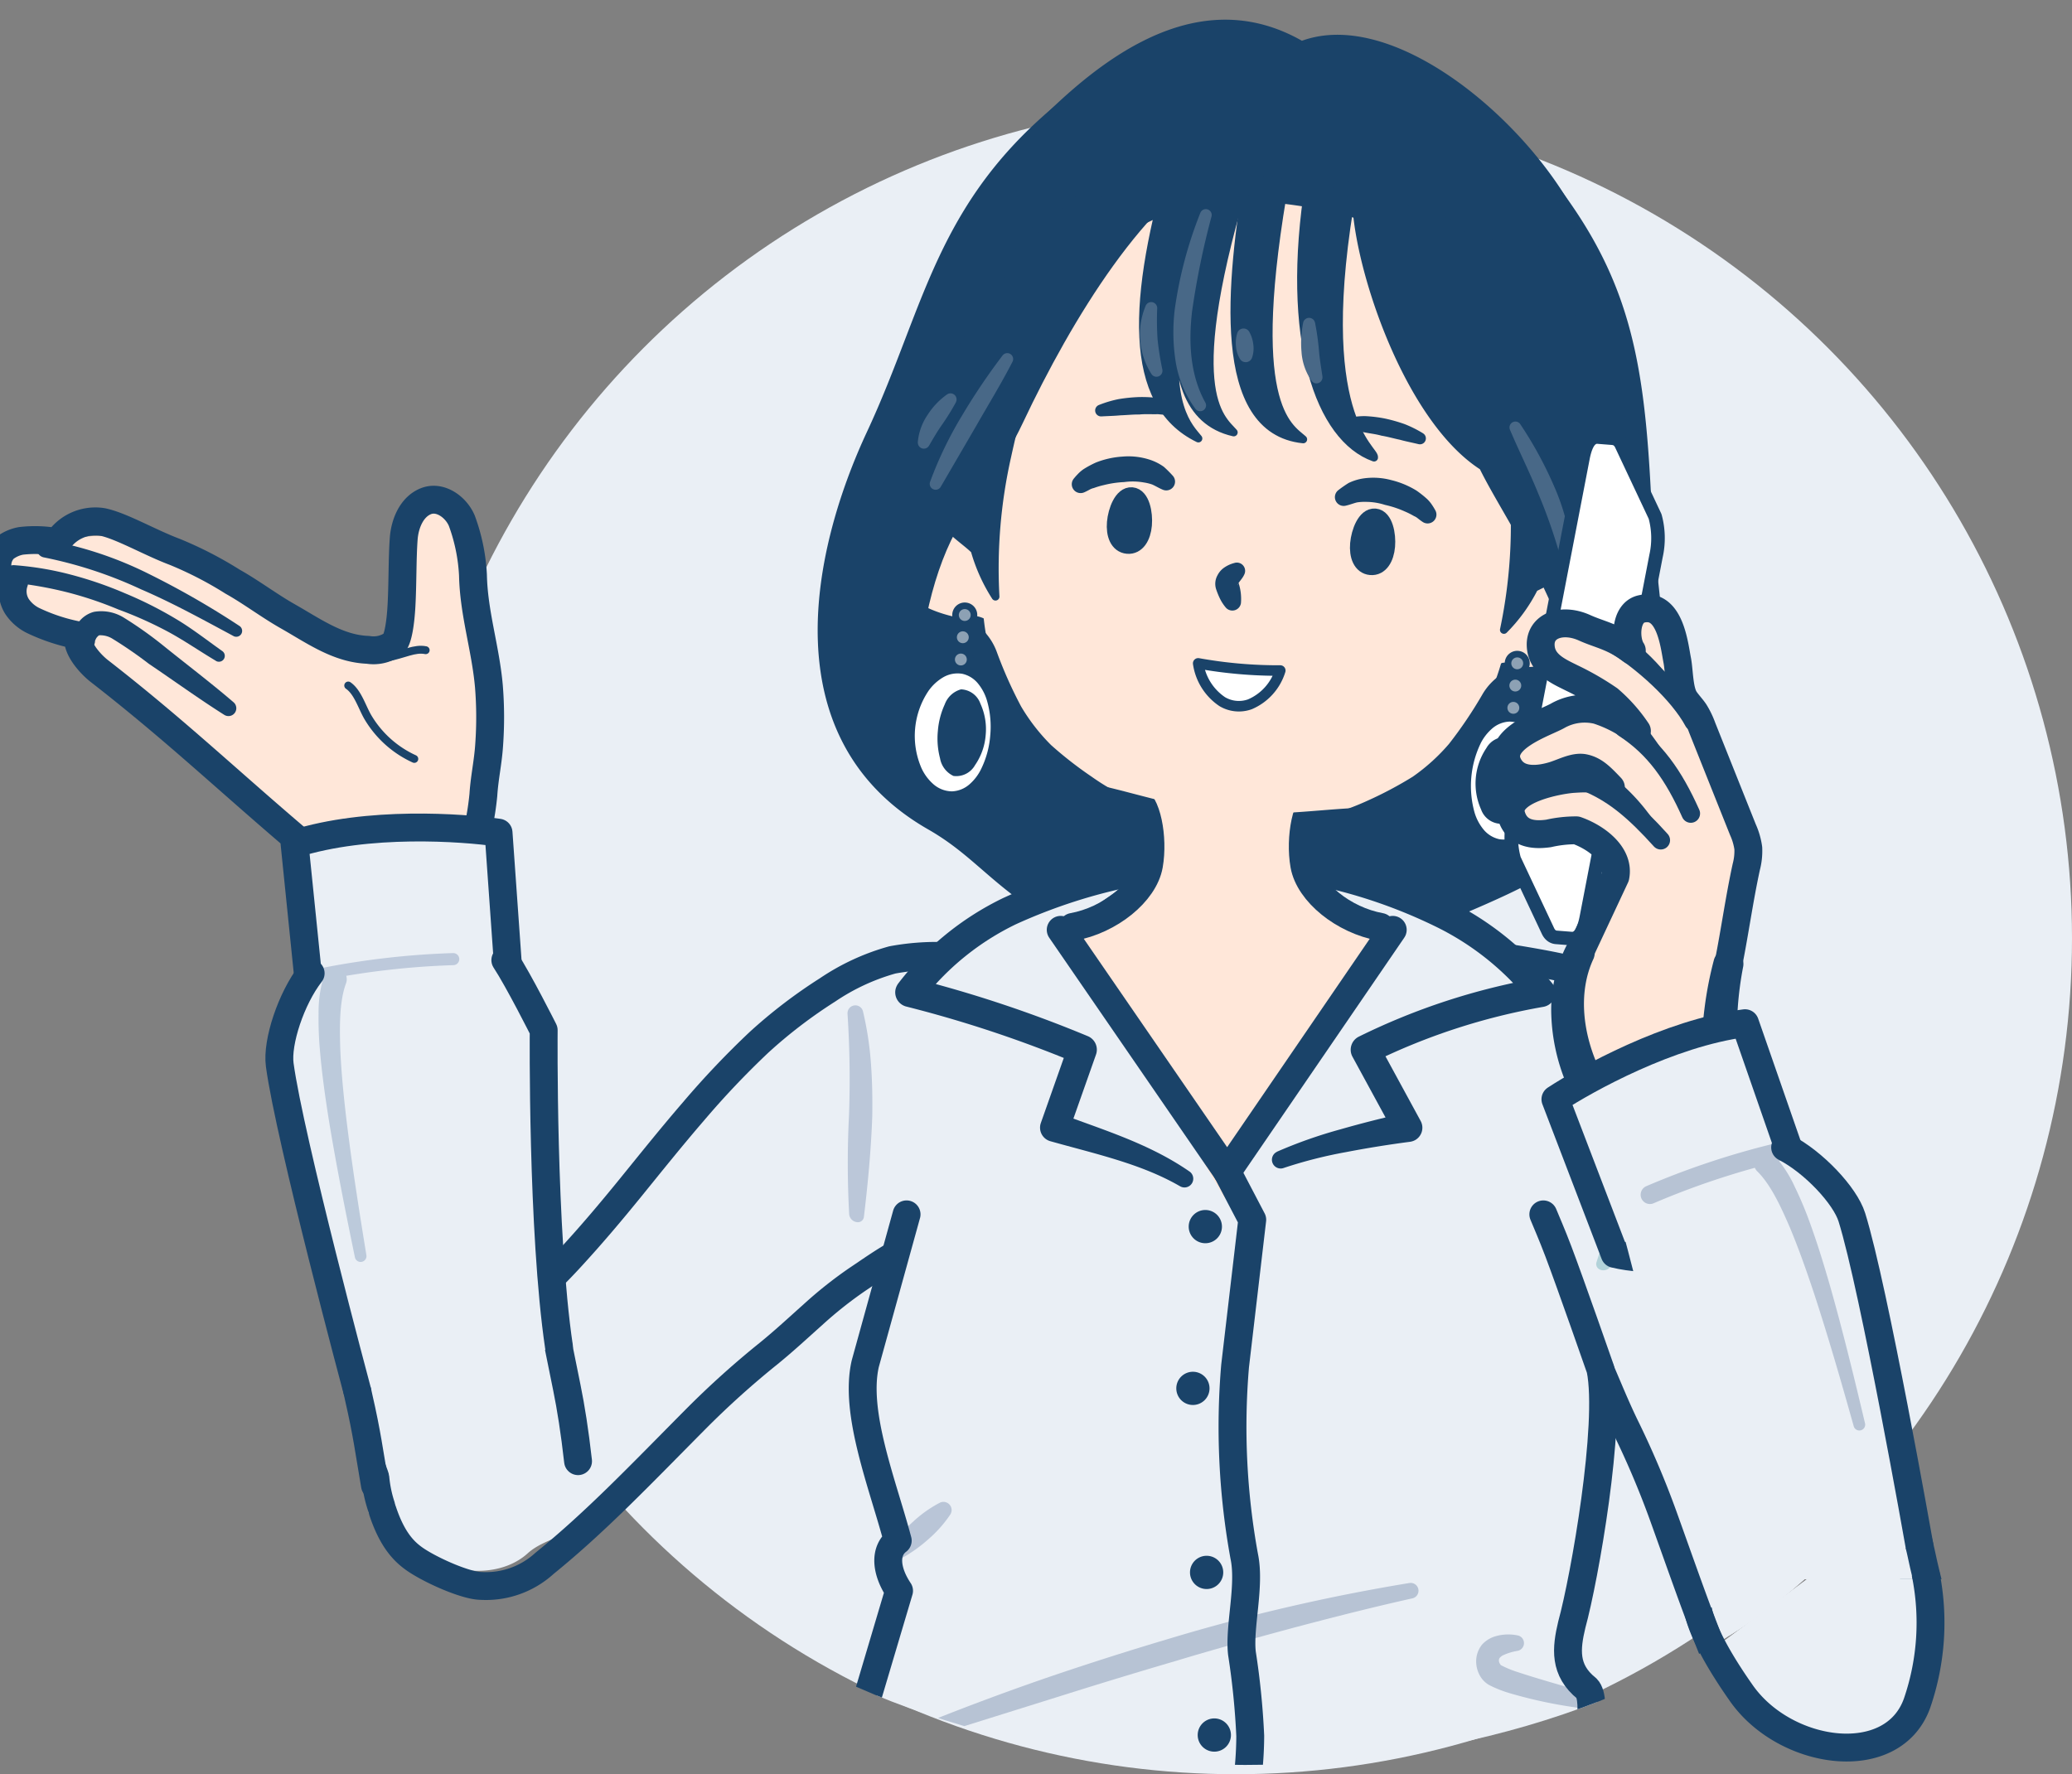 <svg xmlns="http://www.w3.org/2000/svg" xmlns:xlink="http://www.w3.org/1999/xlink" width="223" height="191.001" viewBox="0 0 223 191.001"><rect x="0" y="0" width="223" height="191.001" fill="#808080" stroke="none"/><defs><clipPath id="a"><path d="M-2008.231-4147.512H-2021v9h-21v-9h-40v-170h219v170h-24.769c-13.669,12.136-35.559,20-60.231,20S-1994.562-4135.376-2008.231-4147.512Z" transform="translate(2248 4400)" fill="#fff" stroke="#707070" stroke-width="1"/></clipPath></defs><g transform="translate(-166 -82.487)"><circle cx="90" cy="90" r="90" transform="translate(209 93.488)" fill="#eaeff5"/><g transform="translate(211.342 95.982)"><g transform="translate(1.844 1.886)"><circle cx="84.829" cy="84.829" r="84.829" fill="none"/></g><path d="M258.422,220.306a86.715,86.715,0,1,1,61.317-25.4A86.142,86.142,0,0,1,258.422,220.306Z" transform="translate(-171.748 -46.876)" fill="none"/></g><path d="M350.782,259.692l9.828-7.319h12.329v10.551l-3.92,7.274h-8.41l-6.361-5.022Z" fill="#eaeff5"/><g clip-path="url(#a)"><g transform="translate(139.207 18.517)"><g transform="translate(26.48 66.513)"><g transform="translate(0 0)"><g transform="translate(84.197 230.285)"><g transform="translate(15.825 253.248)"><g transform="translate(0.005)"><path d="M207.251,258.625c-.211,3.188-1.66,5.728-2.308,7.761-2.354,7.4-3.263,13.611-5.963,20.11a42.576,42.576,0,0,0-2.687,12.89c-.239,3.76,1.955,11.006,5.389,11.241,4.6.313,11.159-4.167,14.072-9.375,4.039-7.22,5.795-12.786,7.054-21.693.519-3.662-.816-11.618-.785-15.978a8.137,8.137,0,0,0-2.957-6.468c-2.538-2.241-6.207-3.205-9.069-1.818A4.369,4.369,0,0,0,207.251,258.625Z" transform="translate(-196.276 -254.651)" fill="#ffe7d9"/></g><g transform="translate(0 11.7)"><path d="M205.372,272.928c2.709-.333,6.717.465,10.195,1.784a3.155,3.155,0,0,0,3.988-1.6c1.831-3.862,2.31-8.648,2.691-13.181.632,3.376,1.1,10.4.614,13.327-1.425,8.643-3.015,14.489-7.1,21.6-2.946,5.127-9.468,9.685-14.076,9.363-3.436-.239-5.586-7.513-5.4-11.23a44.167,44.167,0,0,1,2.669-12.868c2.5-6.3,3.19-10.279,4.875-17.115l1.248,1.108a37.006,37.006,0,0,1-1.057,7.322A1.243,1.243,0,0,0,205.372,272.928Z" transform="translate(-196.274 -259.929)" fill="#1a4369"/></g><path d="M205.206,256.33a80.616,80.616,0,0,1-1.049,8.494,105.59,105.59,0,0,1-5.427,19.7,43.056,43.056,0,0,0-2.3,13.473c0,4.5,1.625,10.372,5.059,10.6,4.6.3,11.121-4.223,14.083-9.361,4.105-7.122,5.573-12.9,7.278-21.584.7-3.571.61-11.591.858-15.723" transform="translate(-196.081 -252.608)" fill="none" stroke="#1a4369" stroke-linecap="round" stroke-linejoin="round" stroke-width="1.701"/></g><g transform="translate(52.809 253.248)"><g transform="translate(0.971)"><path d="M229.075,258.625c.208,3.188,1.658,5.728,2.305,7.761,2.354,7.4,3.265,13.611,5.963,20.11a42.509,42.509,0,0,1,2.687,12.89c.239,3.76-1.955,11.006-5.389,11.241-4.6.313-11.157-4.167-14.07-9.375-4.039-7.22-5.8-12.786-7.056-21.693-.519-3.662.816-11.618.787-15.978a8.128,8.128,0,0,1,2.955-6.468c2.538-2.241,6.209-3.205,9.071-1.818A4.369,4.369,0,0,1,229.075,258.625Z" transform="translate(-213.396 -254.651)" fill="#ffe7d9"/></g><g transform="translate(0.844 11.7)"><path d="M231.024,272.928c-2.709-.333-6.717.465-10.195,1.784a3.155,3.155,0,0,1-3.988-1.6c-1.831-3.862-2.31-8.648-2.691-13.181-.632,3.376-1.093,10.4-.612,13.327,1.423,8.643,3.013,14.489,7.1,21.6,2.946,5.127,9.468,9.685,14.074,9.363,3.438-.239,5.588-7.513,5.4-11.23a44.231,44.231,0,0,0-2.667-12.868c-2.5-6.3-3.192-10.279-4.877-17.115l-1.246,1.108a36.841,36.841,0,0,0,1.057,7.322A1.245,1.245,0,0,1,231.024,272.928Z" transform="translate(-213.339 -259.929)" fill="#1a4369"/></g><path d="M231.461,256.33a81.24,81.24,0,0,0,1.049,8.494,105.764,105.764,0,0,0,5.427,19.7,43.057,43.057,0,0,1,2.3,13.473c0,4.5-1.625,10.372-5.056,10.6-4.6.3-11.124-4.223-14.085-9.361-4.1-7.122-5.573-12.9-7.278-21.584-.7-3.571-.61-11.591-.858-15.723" transform="translate(-212.958 -252.608)" fill="none" stroke="#1a4369" stroke-linecap="round" stroke-linejoin="round" stroke-width="1.701"/></g><g transform="translate(48.19 143.071)"><path d="M221.694,244.392a210.4,210.4,0,0,0-.268,23.491s.188,4.343.188,6.1" transform="translate(-198.29 -156.956)" fill="none" stroke="#1a4369" stroke-linecap="round" stroke-linejoin="round" stroke-width="1.701"/><path d="M213.443,244.039c-.024,5.309-.37,29.429-.439,32.588" transform="translate(-208.282 -157.386)" fill="none" stroke="#1a4369" stroke-linecap="round" stroke-linejoin="round" stroke-width="1.701"/><path d="M229.122,244.35a49.185,49.185,0,0,1-15.063-.133c.009,2.973.011,15.413,0,18.246-.024,5.311-.142,10.587-.211,13.746.137,5.6,7.637,6.783,12.416,2.9,2.126-1.727,2.563-4.365,2.379-7.459A203.271,203.271,0,0,1,229.122,244.35Z" transform="translate(-207.257 -157.169)" fill="#ffe7d9"/><path d="M211.517,288.128c6.874,2.195,17.971,1.764,27.02.463l2.208-11.4,2.15-5.775.093-7.648s1.933-11.625,2.58-21.972l1.623-22.912c.856-16.787-31.668-19.966-32.972-.913-1.108,7.348-.738,15.872-.634,20.589.219,9.836-.72,10.459-.647,20.826Z" transform="translate(-210.092 -204.948)" fill="#486887"/><path d="M248.446,210.846a12.783,12.783,0,0,1,.242,4.376l-2.4,28.844-3.715,23.324-2.088,7.741-1.9,6.236-26.525.614c.758-8.8.082-18.57.035-28.5-.042-8.676-.339-8.725-.064-20.139.113-4.717-.618-11.859.029-19.255a16.437,16.437,0,0,1,1.124-5.823" transform="translate(-209.768 -200.918)" fill="none" stroke="#1a4369" stroke-linecap="round" stroke-linejoin="round" stroke-width="1.701"/><path d="M242.673,248.649l1.179-7.359-2.186-.554-14.529.888-14.894-2.6-1.351-.2.423,8.226Z" transform="translate(-210.852 -163.729)" fill="#486887"/><path d="M210.874,241.15l.328,4.759.282,6.083c10.261,2.6,18.226,2.569,30.23.831l.525-5.9.474-3.686C232.146,243.987,219.741,243.185,210.874,241.15Z" transform="translate(-210.874 -160.901)" fill="#a3b4c3"/><path d="M212.244,239.029l-1.352-.2.288,10.405.284,6.08c10.259,2.6,18.224,2.569,30.227.834l.893-6.18.949-8.459-1.866-.769" transform="translate(-210.852 -163.73)" fill="none" stroke="#1a4369" stroke-linecap="round" stroke-linejoin="round" stroke-width="1.701"/><path d="M240.134,241.323l-13.6-.123-15.154-2.027" transform="translate(-210.253 -163.306)" fill="none" stroke="#1a4369" stroke-linecap="round" stroke-linejoin="round" stroke-width="0.85"/><path d="M241.519,242.312l-13.794.043-16.81-1.807" transform="translate(-210.825 -161.634)" fill="none" stroke="#1a4369" stroke-linecap="round" stroke-linejoin="round" stroke-width="0.567" stroke-dasharray="0.567 1.417"/><path d="M229.783,226.381c-1.645,8.424-6.358,21.07-9.029,27.53" transform="translate(-198.853 -178.87)" fill="none" stroke="#1a4369" stroke-linecap="round" stroke-linejoin="round" stroke-width="0.882"/></g><g transform="translate(49.165)"><path d="M251.676,281.16l-4.79,21.868c-.641,5.039-13.249,6.878-18.643,6.79-4.686-.08-13.857-1.911-14.039-7.805-.044-6.923-1.713-19.394-1.838-24.79l.5-60.275c-.237-10.365-.213-24.149.055-30.633s.18-10.115-.763-11.789c-2.066-3.671-1.926-28.2,19.41-33.191,17.341-4.054,26.157,6.491,26.725,14.287.543,7.448-.911,25.138-1.722,35.474l-.211,2.678c-.813,10.337-1.589,27.164-2,37.4Z" transform="translate(-211.314 -140.371)" fill="#486887"/><path d="M248.16,303.2s.565-6.422.84-8.656c0,0,2.5-34.093,3.427-47.731s2.616-42.67,3.429-53.007l.211-2.678c.811-10.337,1.782-28.006,1.722-35.474-.071-8.847-9.383-18.341-26.725-14.287-12,2.806-16.508,10.979-18.437,18.924a36.431,36.431,0,0,0-.346,14.267,52.379,52.379,0,0,1-.12,6.4c-.062,3.01.308,8.149.308,10.137,0,8.723-.346,15.517-.109,25.883l-.5,60.275c.124,5.4-.169,12.465,0,19.385.055,2.17-.058,5.358-.058,5.358" transform="translate(-210.81 -140.407)" fill="none" stroke="#1a4369" stroke-linecap="round" stroke-linejoin="round" stroke-width="1.701"/></g><g transform="translate(9.065 143.071)"><path d="M200.263,244.392a210.407,210.407,0,0,1,.268,23.491s-.186,4.343-.186,6.1" transform="translate(-184.66 -156.956)" fill="none" stroke="#1a4369" stroke-linecap="round" stroke-linejoin="round" stroke-width="1.701"/><path d="M208.493,244.039c.024,5.309.37,29.429.439,32.588" transform="translate(-174.647 -157.386)" fill="none" stroke="#1a4369" stroke-linecap="round" stroke-linejoin="round" stroke-width="1.701"/><path d="M200.957,244.35a49.2,49.2,0,0,0,15.065-.133c-.009,2.973-.011,15.413,0,18.246.024,5.311.144,10.587.213,13.746-.14,5.6-7.637,6.783-12.418,2.9-2.126-1.727-2.563-4.365-2.376-7.459A203.735,203.735,0,0,0,200.957,244.35Z" transform="translate(-183.816 -157.169)" fill="#ffe7d9"/><path d="M229.77,288.128c-6.874,2.195-17.971,1.764-27.02.463l-2.21-11.4-2.15-5.775-.093-7.648s-1.931-11.625-2.58-21.972l-1.623-22.912c-.853-16.787,31.67-19.966,32.972-.913,1.108,7.348.74,15.872.634,20.589-.217,9.836.723,10.459.649,20.826Z" transform="translate(-192.186 -204.948)" fill="#486887"/><path d="M193.554,210.846a12.782,12.782,0,0,0-.242,4.376l2.4,28.844,3.713,23.324,2.088,7.741,1.9,6.236,26.528.614c-.76-8.8-.084-18.57-.038-28.5.042-8.676.339-8.725.067-20.139-.115-4.717.618-11.859-.029-19.255a16.466,16.466,0,0,0-1.126-5.823" transform="translate(-193.224 -200.918)" fill="none" stroke="#1a4369" stroke-linecap="round" stroke-linejoin="round" stroke-width="1.701"/><path d="M197.114,248.649l-1.179-7.359,2.186-.554,14.529.888,14.894-2.6,1.351-.2-.423,8.226Z" transform="translate(-189.927 -163.729)" fill="#486887"/><path d="M228.3,241.15l-.326,4.759-.284,6.083c-10.261,2.6-18.226,2.569-30.23.831l-.525-5.9-.474-3.686C207.025,243.987,219.432,243.185,228.3,241.15Z" transform="translate(-189.29 -160.901)" fill="#a3b4c3"/><path d="M227.367,239.029l1.352-.2-.286,10.405-.284,6.08c-10.261,2.6-18.224,2.569-30.227.834l-.893-6.18-.951-8.459,1.869-.769" transform="translate(-189.752 -163.73)" fill="none" stroke="#1a4369" stroke-linecap="round" stroke-linejoin="round" stroke-width="1.701"/><path d="M197.342,241.323l13.595-.123,15.154-2.027" transform="translate(-188.214 -163.306)" fill="none" stroke="#1a4369" stroke-linecap="round" stroke-linejoin="round" stroke-width="0.85"/><path d="M196.975,242.312l13.794.043,16.81-1.807" transform="translate(-188.661 -161.634)" fill="none" stroke="#1a4369" stroke-linecap="round" stroke-linejoin="round" stroke-width="0.567" stroke-dasharray="0.567 1.417"/><path d="M196.869,226.381c1.645,8.424,6.355,21.07,9.029,27.53" transform="translate(-188.79 -178.87)" fill="none" stroke="#1a4369" stroke-linecap="round" stroke-linejoin="round" stroke-width="0.882"/></g><path d="M195.872,281.16l4.788,21.868c.643,5.039,13.249,6.878,18.645,6.79,4.686-.08,13.855-1.911,14.036-7.805.044-6.923,1.716-19.394,1.84-24.79l-.5-60.275c.237-10.365.215-24.149-.053-30.633s-.18-10.115.76-11.789c2.066-3.671,1.929-28.2-19.407-33.191-17.344-4.054-26.16,6.491-26.727,14.287-.541,7.448.911,25.138,1.725,35.474l.211,2.678c.811,10.337,1.587,27.164,2,37.4Z" transform="translate(-189.135 -140.371)" fill="#486887"/><path d="M198.821,303.2s-.565-6.422-.842-8.656c0,0-2.5-34.093-3.425-47.731s-2.618-42.67-3.429-53.007l-.211-2.678c-.814-10.337-1.782-28.006-1.725-35.474.071-8.847,9.383-18.341,26.727-14.287,12,2.806,16.506,10.979,18.437,18.924a36.463,36.463,0,0,1,.344,14.267,52.391,52.391,0,0,0,.12,6.4c.062,3.01-.306,8.149-.306,10.137,0,8.723.344,15.517.106,25.883l.5,60.275c-.124,5.4.166,12.465-.007,19.385-.053,2.17.058,5.358.058,5.358" transform="translate(-189.072 -140.407)" fill="none" stroke="#1a4369" stroke-linecap="round" stroke-linejoin="round" stroke-width="1.701"/></g><g transform="translate(40.668 99.543)"><path d="M246.527,103.359a52.613,52.613,0,0,1-8.785,4.081c-2.76,1.053-3.148,2.964-5.212,3.671a44.74,44.74,0,0,0-7.184,3.07c-1.716.944-3.013,1.884-4.48,2.862-2.549,1.7-4.795,3.356-7.078,5.214s-4.6,3.915-7.3,6.429c-1.377,1.281-2.926,2.744-4.458,4.3s-2.977,3.024-4.378,4.44c-2.312,2.343-4.274,5.149-7.371,6.646-1.671.809-3.653,1.315-4.945,2.494-2.3,2.093-6.045,2.367-9.179,1.179a9.79,9.79,0,0,1-5.85-7.437c-.707-3.354-.273-6.675,1.578-8.025s3.365-5.008,5.526-6.644c2.563-1.935,5.225-4.057,7.111-5.637a43.58,43.58,0,0,0,5.269-5.384c1.736-2.073,3.467-4.378,5.418-7.063s4.147-5.469,6.488-8.169a94.358,94.358,0,0,1,7.085-7.391,64.172,64.172,0,0,1,8.588-6.358c3.163-1.973,6.258-3.545,8.2-3.968a15.5,15.5,0,0,1,5.974.129c1.964.355,3.822.878,5.342,1.122,3.039.488,10,4.289,10,4.289a12.873,12.873,0,0,1,2.616,1.394,7.123,7.123,0,0,1,3.578,7.373C252.6,98.777,250.431,101.585,246.527,103.359Z" transform="translate(-168.904 -81.427)" fill="#eaeff5"/><g transform="translate(0 0.83)"><path d="M170.163,141a13.739,13.739,0,0,1,.124-8.889,5.824,5.824,0,0,1,1.594-2.463c1.827-1.288,3.964-2.835,6.125-4.471,2.562-1.935,5.225-4.057,7.111-5.637a65.856,65.856,0,0,0,5.861-5.741c2.008-2.2,3.972-4.524,6.012-7.036,2.241-2.762,4.449-5.52,6.781-8.222a92.864,92.864,0,0,1,7.069-7.455,53.363,53.363,0,0,1,7.371-5.635,23.86,23.86,0,0,1,6.965-3.225,26.1,26.1,0,0,1,6.471-.383,53.943,53.943,0,0,1,5.834.616c3.039.488,10.379,2.738,10.379,2.738a24.726,24.726,0,0,1,2.6,1.009" transform="translate(-169.498 -81.802)" fill="none" stroke="#1a4369" stroke-linecap="round" stroke-linejoin="round" stroke-width="3"/></g><path d="M237.9,93.982c-1.933.729-3.742,1.343-5.227,1.853a44.708,44.708,0,0,0-7.189,3.072c-1.718.947-3.015,1.886-4.484,2.866a43.953,43.953,0,0,0-4.841,3.842c-1.512,1.346-3,2.738-4.722,4.141a95.082,95.082,0,0,0-7.863,7.076c-3.008,3.03-5.666,5.761-8.277,8.313s-5.172,4.921-8,7.218a9.332,9.332,0,0,1-6.85,2.432c-1.667-.02-5.531-1.749-7.187-2.93-1.037-.743-2.339-1.973-3.385-5.132" transform="translate(-169.045 -66.152)" fill="none" stroke="#1a4369" stroke-linecap="round" stroke-linejoin="round" stroke-width="3"/><path d="M192.443,85.106a108.3,108.3,0,0,1,.16,10.933,100.553,100.553,0,0,0,.02,10.667.959.959,0,0,0,.86.831.648.648,0,0,0,.723-.572c.4-3.334.771-7.107.9-10.862.027-1.873,0-3.764-.142-5.646a34.942,34.942,0,0,0-.856-5.611.844.844,0,0,0-1.663.259Z" transform="translate(-141.583 -78.051)" fill="#bbc7d9"/></g><g transform="translate(149.342 99.884)"><g transform="translate(0 0)"><path d="M221.613,97.245a52.244,52.244,0,0,0,6.236,7.413c2.055,2.121,1.6,4.017,3.172,5.529a44.66,44.66,0,0,1,5.214,5.821c1.157,1.581,1.933,2.979,2.851,4.487,1.592,2.618,2.926,5.067,4.212,7.716s2.514,5.491,3.9,8.911c.707,1.745,1.492,3.722,2.223,5.777s1.423,4,2.093,5.874c1.1,3.1,1.7,6.473,3.87,9.137,1.175,1.441,2.755,2.735,3.429,4.351,1.2,2.866,4.478,4.7,7.823,4.948a9.79,9.79,0,0,0,8.443-4.267c2.057-2.742,3.066-5.934,1.962-7.94s-.933-5.961-2.2-8.355c-1.5-2.837-3.021-5.885-4.061-8.115a43.513,43.513,0,0,1-2.5-7.107c-.7-2.611-1.292-5.433-1.926-8.69s-1.448-6.71-2.427-10.148a94.381,94.381,0,0,0-3.3-9.692,64.2,64.2,0,0,0-5.1-9.39c-2.033-3.126-4.174-5.859-5.757-7.063a15.522,15.522,0,0,0-5.469-2.41c-1.931-.505-3.835-.818-5.316-1.239-2.959-.842-10.878-.339-10.878-.339a12.751,12.751,0,0,0-2.959.155,7.128,7.128,0,0,0-6.36,5.172C218.042,90.526,218.825,93.991,221.613,97.245Z" transform="translate(-218.523 -80.7)" fill="#eaeff5"/><g transform="translate(7.118)"><path d="M271.353,165.182A13.769,13.769,0,0,0,275,157.073a5.826,5.826,0,0,0-.406-2.906c-1.111-1.94-2.392-4.245-3.662-6.639-1.5-2.837-3.021-5.885-4.061-8.115a65.883,65.883,0,0,1-2.886-7.681c-.891-2.84-1.689-5.779-2.474-8.918-.864-3.451-1.7-6.883-2.671-10.317a92.509,92.509,0,0,0-3.259-9.743,53.1,53.1,0,0,0-4.3-8.222,23.906,23.906,0,0,0-4.948-5.87,26.228,26.228,0,0,0-5.7-3.079,53.9,53.9,0,0,0-5.551-1.909c-2.959-.842-10.561-1.906-10.561-1.906a24.755,24.755,0,0,0-2.786-.184" transform="translate(-221.734 -81.581)" fill="none" stroke="#1a4369" stroke-linecap="round" stroke-linejoin="round" stroke-width="3"/></g><path d="M222.377,93.13c1.445,1.476,2.824,2.8,3.955,3.886a44.683,44.683,0,0,1,5.216,5.823c1.157,1.585,1.935,2.984,2.853,4.493a43.6,43.6,0,0,1,2.764,5.529c.8,1.858,1.565,3.748,2.532,5.748a95.166,95.166,0,0,1,4.134,9.736c1.445,4.017,2.7,7.617,3.988,11.033s2.609,6.646,4.2,9.922a9.339,9.339,0,0,0,5.181,5.1c1.521.685,5.752.749,7.754.379,1.252-.233,2.953-.8,5.236-3.219" transform="translate(-213.834 -67.53)" fill="none" stroke="#1a4369" stroke-linecap="round" stroke-linejoin="round" stroke-width="3"/><path d="M239.66,88.754A108.8,108.8,0,0,0,234.9,98.6a100.863,100.863,0,0,1-4.527,9.658.957.957,0,0,1-1.131.388.649.649,0,0,1-.415-.822c1.046-3.192,2.308-6.768,3.777-10.224.769-1.709,1.589-3.412,2.516-5.059a35.1,35.1,0,0,1,3.146-4.722.844.844,0,0,1,1.4.938Z" transform="translate(-206.03 -74.379)" fill="#b2d2d9"/></g></g><g transform="translate(88.742 2.087)"><path d="M249.8,134.987c5.11-2.019,15.428-6.049,18.727-8.226,17.8-11.762,12.216-25.107,11.567-39.194-.827-18.018-2.591-27.159-15.539-40.947C253.422,36.682,231.822,34.053,219,42.634c-15.145,11.33-16.031,22.881-22.557,36.875-5.961,12.779-10.155,32.766,6.417,42.246,6.107,3.494,7.55,7.55,18.618,12.728A35.211,35.211,0,0,0,249.8,134.987Z" transform="translate(-191.185 -37.464)" fill="#1a4369" stroke="#1a4369" stroke-linecap="round" stroke-linejoin="round" stroke-width="0.844"/></g><g transform="translate(84.516 78.488)"><path d="M265.317,114.218c-1.044-4.806,1.751-17.333-1.392-23.2l2.188-1.075-9.2-8.783-14.987-2.888,8.975,5.462-18.007,27.1c-1.6-6.054-10.565-16.395-17.729-27.1l8.455-5.83-12.777,2.886-11.673,8.847,2.589,1.381c-3.143,5.87-.348,18.4-1.392,23.2l-7.739,18.111L198,156.593l-2.161,8.559-2.815,6.214,3.808,5.868,29.241,1.993,7.373,4.617,5.528-4.03,30.775-1.844,3.748-13.329c-4.006-1.119-4.666-4.509-3.93-8.845l4.174-23.774Z" transform="translate(-185.207 -64.663)" fill="#eaeff5"/><path d="M235.972,93.152c.027-.891.029-1.787,0-2.678-4.343-1.663-7.069-3.5-7.934-6.442-.011-.062-.013-.12-.022-.18a9.943,9.943,0,0,1-.066-2.8c.2-1.6.834-2.793,1.749-3.03l-.392-1.8c.96-.242.694-1.973-.836-2.822-1.966-1.091-5.223-1.472-8.577-1.472a25.064,25.064,0,0,0-8.419,1.233c-1.773.672-2.452,2.543-1.6,2.993,0,0-.2,1.864-.215,1.864.893.233,1.521,1.377,1.74,2.919,0,.035,0,.075.009.111.033.277.062.561.071.858a10.8,10.8,0,0,1-.137,1.946c-.009.06-.011.117-.022.18-.3,1.687-3.733,4.473-7.734,6.539q.14,1.855.177,3.717c4.671,6.666,15.7,25.586,15.7,25.586Z" transform="translate(-171.869 -71.929)" fill="#ffe7d9"/><path d="M224.789,84.032c-.011-.062-.013-.12-.022-.182a9.911,9.911,0,0,1-.066-2.8c.2-1.6.834-2.8,1.749-3.033l-.39-1.8c.958-.242.692-1.973-.838-2.822-1.966-1.093-5.223-1.472-8.577-1.472a25.018,25.018,0,0,0-8.419,1.233c-1.771.672-2.454,2.543-1.6,2.993l-.2,1.864h-.02c.9.233,1.521,1.377,1.74,2.919,0,.035,0,.075.009.113.035.275.062.559.071.856a10.568,10.568,0,0,1-.137,1.944c-.009.051-.011.1-.018.146A30.389,30.389,0,0,0,224.789,84.032Z" transform="translate(-168.617 -71.929)" fill="#ffe7d9" style="mix-blend-mode:multiply;isolation:isolate"/><path d="M238.529,80.531l-17.821,26.051L202.793,80.531" transform="translate(-172.837 -61.463)" fill="none" stroke="#1a4369" stroke-linecap="round" stroke-linejoin="round" stroke-width="3"/><path d="M216.37,74.109c-1.432.372-2.179,4.334-1.66,7.271s4.21,5.93,8.2,6.65" transform="translate(-158.537 -69.277)" fill="none" stroke="#1a4369" stroke-linecap="round" stroke-linejoin="round" stroke-width="3"/><path d="M209.916,74.109c1.432.372,2.179,4.334,1.663,7.271s-4.21,5.93-8.2,6.65" transform="translate(-172.125 -69.277)" fill="none" stroke="#1a4369" stroke-linecap="round" stroke-linejoin="round" stroke-width="3"/><g transform="translate(33.651 23.866)" opacity="0"><path d="M205.272,82.721a48.562,48.562,0,0,0,13.369,1.935,45.342,45.342,0,0,0,6.741-.421,35.066,35.066,0,0,0,6.557-1.5.631.631,0,0,1,.807.381.645.645,0,0,1-.328.787,32.55,32.55,0,0,1-13.792,2.631,38.134,38.134,0,0,1-13.773-2.62.632.632,0,0,1-.346-.825A.64.64,0,0,1,205.272,82.721Z" transform="translate(-204.459 -82.695)" fill="#c9e0e4"/></g><path d="M234.762,122.745a49.823,49.823,0,0,1-8.12-1.654,12.98,12.98,0,0,1-2.113-.814c-.1-.06-.177-.086-.3-.168a2.613,2.613,0,0,1-.408-.33,2.585,2.585,0,0,1-.514-.712,3.119,3.119,0,0,1-.335-1.616,2.872,2.872,0,0,1,.652-1.64,3.2,3.2,0,0,1,1.323-.838,4.946,4.946,0,0,1,2.443-.129.847.847,0,0,1,.049,1.667l-.075.013a5.973,5.973,0,0,0-1.561.492c-.386.255-.381.377-.39.545a.678.678,0,0,0,.113.348l.075.115c.009.024-.007-.011-.018,0a1.287,1.287,0,0,0,.14.078,11.163,11.163,0,0,0,1.674.685c2.485.825,5.121,1.538,7.7,2.308l.016,0a.843.843,0,0,1-.35,1.645Z" transform="translate(-148.296 -19.825)" fill="#b7c3d4"/><path d="M226.224,94.349c.386.951.887,2.053,1.623,3.995,1.29,3.4,4.527,12.682,4.527,12.682,1.2,5.928-1.7,22.471-3.081,27.479-.616,2.58-.86,4.914,1.6,6.879,1.228,1.23-.02,7.26-1.033,11.407" transform="translate(-144.327 -44.65)" fill="none" stroke="#1a4369" stroke-linecap="round" stroke-linejoin="round" stroke-width="3"/><path d="M194.619,113.148a15.274,15.274,0,0,1,2.374-2.68,13.12,13.12,0,0,1,2.919-2.073.88.88,0,0,1,1.124,1.255,13.22,13.22,0,0,1-2.372,2.68,15.433,15.433,0,0,1-2.922,2.068.872.872,0,0,1-1.124-1.25Z" transform="translate(-182.95 -27.66)" fill="#b9c5d7"/><path d="M197.99,94.349l-4.442,16.062c-1.228,5.311,1.869,12.966,3.491,19.062-1.474,1.106-1.29,3.256.142,5.4l-3.755,12.642a9.734,9.734,0,0,0,4.145,10.629" transform="translate(-184.623 -44.65)" fill="none" stroke="#1a4369" stroke-linecap="round" stroke-linejoin="round" stroke-width="3"/><path d="M281.816,154.835c-1.04-5.843-3.9-14.641-6.289-23.127l2.9-7.927c-12.5-.5-21.485-1.073-33.357.184l-7.555,4.952-5.715-5.874-36.487.337,2.512,8.659c-2.394,8.49-4.433,18.3-5.46,22.8a152.183,152.183,0,0,0-3.09,23.4,181.362,181.362,0,0,0,95.825,0C285.006,170.9,283.315,163.261,281.816,154.835Z" transform="translate(-189.279 -9.737)" fill="#486887"/><path d="M196.135,123.205l1.694,8.636c-2.394,8.49-4.433,18.3-5.46,22.8a152.182,152.182,0,0,0-3.09,23.4,181.362,181.362,0,0,0,95.825,0c-.1-7.328-1.789-14.97-3.287-23.4-1.04-5.843-3.9-14.641-6.289-23.127l2.9-7.927" transform="translate(-189.279 -9.54)" fill="none" stroke="#1a4369" stroke-linecap="round" stroke-linejoin="round" stroke-width="1.701"/><path d="M195.934,155.819c2.68,1.538,6.553,1.725,10.363,2.806,8.962,3.281,13.241,8.175,28.58,8.175h1.277c15.34,0,20.875-4.895,29.837-8.175l16.173-4.083a55.125,55.125,0,0,0-.122-7.861,843.026,843.026,0,0,0-91.56-.053,63.071,63.071,0,0,0-.4,7.577Z" transform="translate(-188.322 17.479)" fill="#486887"/><path d="M207.2,155.622c2.257.118,4.535.428,6.834.428h2.514c2.3,0,4.578-.31,6.834-.428" transform="translate(-167.476 29.903)" fill="none" stroke="#1a4369" stroke-linecap="round" stroke-linejoin="round" stroke-width="1.701"/><path d="M274.8,123.182c-13.4.2-23.93-.117-35.516,1.862l-6.142,4.914-5.1-6.759c-7.923-.368-18.6.933-35.669-.286" transform="translate(-185.516 -9.894)" fill="none" stroke="#1a4369" stroke-linecap="round" stroke-linejoin="round" stroke-width="1.134"/><g transform="translate(49.471 132.228)"><path d="M211.6,154.75a2.191,2.191,0,0,0,.6-.155" transform="translate(-211.596 -103.575)" fill="none" stroke="#1a4369" stroke-linecap="round" stroke-linejoin="round" stroke-width="0.85"/><path d="M213.017,178.806c.867-1.556,1.6-4.041,1.683-8,.173-7.976-.184-30.624-.481-38.13" transform="translate(-209.867 -130.244)" fill="none" stroke="#1a4369" stroke-linecap="round" stroke-linejoin="round" stroke-width="0.85" stroke-dasharray="0.543 1.63"/><path d="M213.556,132.193a3.79,3.79,0,0,0-.069-.614" transform="translate(-209.295 -131.579)" fill="none" stroke="#1a4369" stroke-linecap="round" stroke-linejoin="round" stroke-width="0.85"/></g><path d="M194.273,128.411c25.428-1.195,54-.816,78.878.49l1.884,5.407c-24.878-1.306-57.5-1.685-82.93-.492Z" transform="translate(-185.841 -4.083)" fill="#1a4369" stroke="#1a4369" stroke-linecap="round" stroke-linejoin="round" stroke-width="0.85"/><path d="M210.5,130.991c-1.332,21.937-.492,36.213.361,53.144" transform="translate(-164.306 -0.066)" fill="none" stroke="#1a4369" stroke-linecap="round" stroke-linejoin="round" stroke-width="0.85"/><path d="M222.378,136.058l-.9-8.879h-3.52l.9,8.879Z" transform="translate(-154.388 -4.705)" fill="#486887"/><line x2="0.903" y2="7.795" transform="translate(63.229 122.37)" fill="none" stroke="#1a4369" stroke-linecap="round" stroke-linejoin="round" stroke-width="0.85"/><path d="M219.612,127.132a81.814,81.814,0,0,1,1,8.122" transform="translate(-152.372 -4.762)" fill="none" stroke="#1a4369" stroke-linecap="round" stroke-linejoin="round" stroke-width="0.85"/><path d="M228.821,136.058l-.9-8.879H224.4l.9,8.879Z" transform="translate(-146.549 -4.705)" fill="#486887"/><line x2="0.845" y2="7.896" transform="translate(77.618 123.102)" fill="none" stroke="#1a4369" stroke-linecap="round" stroke-linejoin="round" stroke-width="0.85"/><path d="M225.985,127.462a31.5,31.5,0,0,1,.967,7.9" transform="translate(-144.618 -4.36)" fill="none" stroke="#1a4369" stroke-linecap="round" stroke-linejoin="round" stroke-width="0.85"/><path d="M201.487,136.058l.9-8.879h3.52l-.9,8.879Z" transform="translate(-174.425 -4.705)" fill="#486887"/><line x1="0.904" y2="7.795" transform="translate(30.919 122.37)" fill="none" stroke="#1a4369" stroke-linecap="round" stroke-linejoin="round" stroke-width="0.85"/><path d="M202.4,127.132a15.638,15.638,0,0,0-.9,7.794" transform="translate(-174.592 -4.762)" fill="none" stroke="#1a4369" stroke-linecap="round" stroke-linejoin="round" stroke-width="0.85"/><path d="M195.044,136.058l.9-8.879h3.52l-.9,8.879Z" transform="translate(-182.265 -4.705)" fill="#486887"/><line x1="0.903" y2="7.622" transform="translate(16.529 123.102)" fill="none" stroke="#1a4369" stroke-linecap="round" stroke-linejoin="round" stroke-width="0.85"/><path d="M195.953,127.462a24.568,24.568,0,0,0-.9,7.623" transform="translate(-182.269 -4.36)" fill="none" stroke="#1a4369" stroke-linecap="round" stroke-linejoin="round" stroke-width="0.85"/><path d="M248.183,113.91c-4.269.949-8.506,2.031-12.735,3.148-4.221,1.142-8.444,2.294-12.633,3.562q-6.3,1.845-12.571,3.826l-12.553,3.928a.843.843,0,0,1-.563-1.587q6.142-2.431,12.389-4.566,6.255-2.118,12.591-4a204.016,204.016,0,0,1,25.765-5.965.842.842,0,0,1,.31,1.654Z" transform="translate(-180.375 -22.873)" fill="#b7c3d4"/><path d="M210.874,92.283l2.7,5.161-1.844,15.726a77.594,77.594,0,0,0,.984,20.518c.669,3.183-.581,7.595-.246,10.443a81.623,81.623,0,0,1,.891,8.876,38.17,38.17,0,0,1-1.751,11.274" transform="translate(-163.004 -47.164)" fill="none" stroke="#1a4369" stroke-linecap="round" stroke-linejoin="round" stroke-width="3"/><path d="M225.362,112.418c-4.174-2.405-9.055-3.454-13.917-4.824h0a1.518,1.518,0,0,1-1.042-1.875l.027-.084.02-.058,2.948-8.355.847,1.962a130.965,130.965,0,0,0-18.326-6.092,1.576,1.576,0,0,1-1.106-1.931,1.73,1.73,0,0,1,.275-.554,31.494,31.494,0,0,1,11.281-9.188A60.777,60.777,0,0,1,220,77.028a1.569,1.569,0,0,1,.683,3.064h0l-.011,0a58.124,58.124,0,0,0-12.913,4.143,28.266,28.266,0,0,0-10.184,8.3l-.831-2.483a134.653,134.653,0,0,1,18.778,6.251,1.575,1.575,0,0,1,.847,1.96l-2.948,8.355-1-2.017h0c4.629,1.749,9.623,3.228,13.97,6.231a.943.943,0,0,1-1,1.6Z" transform="translate(-182.612 -65.772)" fill="#1a4369"/><path d="M213.59,108.732a50.213,50.213,0,0,1,6.836-2.412c2.308-.661,4.606-1.241,6.963-1.767h0l-1.115,2.3L221.728,98.5a1.573,1.573,0,0,1,.63-2.132l.051-.027a71.274,71.274,0,0,1,19.3-6.307l-.96,2.5a29.457,29.457,0,0,0-10.162-8.091,54.948,54.948,0,0,0-12.651-4.345l-.015,0a1.57,1.57,0,1,1,.7-3.061h0a57.862,57.862,0,0,1,13.389,4.611,32.465,32.465,0,0,1,11.237,8.98,1.567,1.567,0,0,1-.96,2.5,68.108,68.108,0,0,0-18.479,6.032l.681-2.157,4.546,8.355.031.058a1.528,1.528,0,0,1-.61,2.07,1.6,1.6,0,0,1-.536.173h0c-2.292.3-4.62.672-6.9,1.113a48.625,48.625,0,0,0-6.7,1.707l-.024.009a.943.943,0,0,1-.7-1.747Z" transform="translate(-160.371 -65.772)" fill="#1a4369"/><path d="M212.585,95.926a1.789,1.789,0,1,1-1.789-1.789A1.789,1.789,0,0,1,212.585,95.926Z" transform="translate(-165.275 -44.908)" fill="#1a4369"/><path d="M211.981,103.782a1.788,1.788,0,1,1-1.787-1.789A1.788,1.788,0,0,1,211.981,103.782Z" transform="translate(-166.008 -35.349)" fill="#1a4369"/><path d="M212.648,112.719a1.789,1.789,0,1,1-1.789-1.789A1.789,1.789,0,0,1,212.648,112.719Z" transform="translate(-165.199 -24.475)" fill="#1a4369"/><path d="M213.022,120.617a1.789,1.789,0,1,1-1.789-1.789A1.789,1.789,0,0,1,213.022,120.617Z" transform="translate(-164.744 -14.865)" fill="#1a4369"/><path d="M215.487,132.8a14.249,14.249,0,0,1-5.952,0,6.106,6.106,0,0,1,0-4.888,16.872,16.872,0,0,1,5.952,0A6.115,6.115,0,0,1,215.487,132.8Z" transform="translate(-165.254 -4.139)" fill="#a3b4c3"/><path d="M210.171,132.022c-1.106,6.267-4.054,13.52-19.166,15.546" transform="translate(-187.179 1.188)" fill="none" stroke="#1a4369" stroke-linecap="round" stroke-linejoin="round" stroke-width="0.85"/><path d="M221.848,132.022c1.106,6.267,4.054,13.52,19.166,15.546" transform="translate(-149.651 1.188)" fill="none" stroke="#1a4369" stroke-linecap="round" stroke-linejoin="round" stroke-width="0.85"/></g><g transform="translate(0 51.258)"><path d="M200.279,97.538c3.842-4.726,4.065-11.731,3.766-17.907-2.206-4.985.4-20.19-6.757-19.917-4.637,3.075.1,11.742-2.877,15.639-12.709,4.7-24.739-16.739-36.946-10.869-3.334-1.64-9.8,1.587-3.868,3.7-2.188,3.6,4.278,5.26,6.785,6.116-.042,1.417,1.2,2.5,2.317,3.365,9.627,6.923,19.075,17.337,26.907,22.247.889,2.039,3.387,2.762,5.684,2.381C197.892,101.856,199.479,100.491,200.279,97.538Z" transform="translate(-151.115 -59.566)" fill="#ffe7d9"/><path d="M202.156,97.814a29.974,29.974,0,0,0,1.332-6.4c.122-1.9.5-3.485.623-5.391a41.424,41.424,0,0,0-.029-6.315c-.364-4.1-1.627-7.827-1.713-11.942a19.764,19.764,0,0,0-1.2-5.861c-.627-1.492-2.332-2.7-3.842-2.115-1.534.592-2.283,2.379-2.41,4.019-.16,2.1-.109,4.91-.246,7.315-.084,1.481-.326,3.622-.88,4.046a3.634,3.634,0,0,1-2.722.632c-3.223-.117-5.839-2.028-8.645-3.62-1.977-1.119-3.95-2.616-5.932-3.724a40.363,40.363,0,0,0-6.207-3.2c-2.687-1.006-5.752-2.806-7.805-3.228a4.819,4.819,0,0,0-4.826,2.181,13.091,13.091,0,0,0-3.924-.14,4.028,4.028,0,0,0-1.835.838,2.574,2.574,0,0,0-.576,2.609,3.2,3.2,0,0,0,1.671.989,3.074,3.074,0,0,0,.315,2.64,4.46,4.46,0,0,0,1.729,1.5,20.113,20.113,0,0,0,4.919,1.607c-.437,1.139,1.093,2.966,2.212,3.837,8.3,6.455,13.91,11.862,21.932,18.654,1.08.913,3.172,2.237,3.842,3.822" transform="translate(-151.152 -59.645)" fill="none" stroke="#1a4369" stroke-linecap="round" stroke-linejoin="round" stroke-width="3"/><path d="M170.059,67.788c1.94-.379,3.021-1.049,4.216-.809" transform="translate(-128.148 -50.784)" fill="none" stroke="#1a4369" stroke-linecap="round" stroke-linejoin="round" stroke-width="0.85"/><g transform="translate(4.273 4.337)"><path d="M174.258,71.941c-3.3-1.769-6.568-3.58-9.975-5.041a45.792,45.792,0,0,0-10.428-3.427.944.944,0,0,1-.76-1.1.954.954,0,0,1,1.066-.765,40.191,40.191,0,0,1,10.9,3.6,91.232,91.232,0,0,1,9.84,5.648.633.633,0,0,1-.647,1.086Z" transform="translate(-153.08 -61.602)" fill="#1a4369"/></g><g transform="translate(0.827 7.036)"><path d="M174.22,73.106c-1.714-1.017-3.374-2.17-5.094-3.1a41.968,41.968,0,0,0-5.384-2.414,39.543,39.543,0,0,0-5.586-1.871,42.094,42.094,0,0,0-5.768-1.017.943.943,0,0,1,.144-1.88,33.246,33.246,0,0,1,6.1,1.02,41.032,41.032,0,0,1,5.815,2,41.818,41.818,0,0,1,5.489,2.762c1.773,1.053,3.349,2.3,5,3.467a.631.631,0,0,1-.683,1.06Z" transform="translate(-151.525 -62.819)" fill="#1a4369"/></g><g transform="translate(8.035 11.976)"><path d="M171.2,76.234c-2.769-1.753-5.413-3.671-8.122-5.5a45.363,45.363,0,0,0-3.873-2.673,2.478,2.478,0,0,0-1.443-.4c-.013-.007-.133.033-.257.2-.124.106-.235.477-.217.348a1.257,1.257,0,1,1-2.514-.007,3.327,3.327,0,0,1,.694-1.886,3.04,3.04,0,0,1,1.707-1.179,4.616,4.616,0,0,1,3.241.647,42.055,42.055,0,0,1,4.15,2.939c2.543,2.055,5.152,4.023,7.637,6.16a.844.844,0,0,1-1,1.352Z" transform="translate(-154.777 -65.048)" fill="#1a4369"/></g><path d="M168.2,68.667c1.024.7,1.485,2.332,2.11,3.4a11.209,11.209,0,0,0,5,4.5" transform="translate(-130.409 -48.669)" fill="none" stroke="#1a4369" stroke-linecap="round" stroke-linejoin="round" stroke-width="0.85"/></g><g transform="translate(30.375 86.541)"><g transform="translate(1.64)"><path d="M191,114.756s-.559-2.784-1.239-6.187-3.185-17.107-3.981-21.188c-.062-.319-.131-.7-.2-1.108-5.287.479-10.558,1.166-15.85,1.607-.756.062-1.512.135-2.27.2.058,10,1.594,29.5,2.771,35.8.563,3.013,3.035,6.331,3.635,9.82,2.689,7.189,18.765,5.5,18.164-2.008-.366-3.234,1.053-6.666.6-8.88C191.735,118.378,191,114.756,191,114.756Z" transform="translate(-163.329 -62.529)" fill="#eaeff5"/><g transform="translate(4.123 24.229)"><path d="M171.986,133.083c-.6-3.487-.862-5.615-1.753-9.474-1.51-6.519-2.846-27.481-2.775-37.117" transform="translate(-167.455 -86.492)" fill="none" stroke="#1a4369" stroke-linecap="round" stroke-linejoin="round" stroke-width="3"/></g><path d="M183.783,130.137c-.366-3.236-.76-5.726-1.21-7.938-.9-4.429-1.629-8.051-1.629-8.051l-1.239-6.187c-.683-3.4-3.185-17.107-3.981-21.188" transform="translate(-153.272 -61.921)" fill="none" stroke="#1a4369" stroke-linecap="round" stroke-linejoin="round" stroke-width="3"/><path d="M165.595,77.316c7.885-2.5,18.051-1.76,21.955-1.2L188.809,93.9c-6.074,4.795-14.854,4.637-21.332,1.866Z" transform="translate(-165.595 -75.562)" fill="#eaeff5" stroke="#1a4369" stroke-linecap="round" stroke-linejoin="round" stroke-width="3"/></g><path d="M166.3,83.459c-3.995,17.222,2.656,31.225,6.661,45.035l21.726-4.682c-1.824-13.227-2.72-31.648-4.394-41.956C181.982,82.5,174.627,82.909,166.3,83.459Z" transform="translate(-164.593 -67.903)" fill="#eaeff5"/><path d="M181.007,81.953a86.458,86.458,0,0,0-14.043,1.6" transform="translate(-162.289 -67.785)" fill="none" stroke="#bdc9db" stroke-linecap="round" stroke-linejoin="round" stroke-width="1.3"/><path d="M175.828,82c1.423,2.161,4.13,7.548,4.13,7.548s-.2,21.631,1.645,34.082" transform="translate(-151.504 -67.725)" fill="none" stroke="#1a4369" stroke-linecap="round" stroke-linejoin="round" stroke-width="3"/><g transform="translate(4.216 15.063)"><path d="M169.71,84.095c-.707,1.94-.678,4.547-.612,6.956.1,2.461.346,4.941.634,7.417.592,4.959,1.372,9.911,2.179,14.861a.628.628,0,0,1-1.235.228c-1.015-4.919-2-9.849-2.813-14.828-.395-2.494-.747-5-.96-7.548a37.958,37.958,0,0,1-.137-3.875,13.351,13.351,0,0,1,.59-4.094,1.257,1.257,0,0,1,2.383.8l-.009.024Z" transform="translate(-166.757 -82.357)" fill="#bccadb"/></g><path d="M173.227,127.537s-7.266-27.122-8.328-35.047c-.328-2.434,1.224-7.136,3.329-9.849" transform="translate(-164.855 -66.947)" fill="none" stroke="#1a4369" stroke-linecap="round" stroke-linejoin="round" stroke-width="3"/></g><g transform="translate(94.437)"><g transform="translate(0 47.37)"><g transform="translate(65.963 6.175)"><path d="M232.6,62.59c.767.2-.149-1.6.406-1.813,1.108-.417,2.556.51,3.768,2.013,2.4,2.973,1.268,8.627-.96,11.194-1.771,2.042-5.165,3.97-7.951,3.27-.7-.175-1.006-1.815-3.185-1.206-1.86.636-1.37-4.866.623-8.707A9.155,9.155,0,0,1,232.6,62.59Z" transform="translate(-223.511 -60.677)" fill="#ffe7d9"/><path d="M231.895,60.722c4.077-.011,5.161,4.739,4.77,7.954-.607,5.036-3.562,8.231-9.913,8.523a4.761,4.761,0,0,0-2.33.477" transform="translate(-222.403 -60.622)" fill="none" stroke="#1a4369" stroke-linecap="round" stroke-linejoin="round" stroke-width="1.701"/></g><path d="M200.151,59.972c-.789.062.426-1.554-.084-1.855-1.02-.6-2.607.06-4.063,1.328-2.88,2.509-2.744,8.277-1,11.192,1.39,2.319,4.4,4.806,7.262,4.6.723-.051,1.308-1.612,3.347-.636,1.72.953,2.195-4.551.9-8.683A9.156,9.156,0,0,0,200.151,59.972Z" transform="translate(-193.754 -57.891)" fill="#ffe7d9"/><path d="M199.952,58.035c-4.014-.718-5.905,3.771-6.083,7-.273,5.067,2.081,8.725,8.284,10.117a4.747,4.747,0,0,1,2.212.876" transform="translate(-193.64 -57.81)" fill="none" stroke="#1a4369" stroke-linecap="round" stroke-linejoin="round" stroke-width="1.701"/></g><g transform="translate(0.803)"><g transform="translate(7.264 4.469)"><path d="M264.2,67.021a31.245,31.245,0,0,0-11.378-20.542,35.136,35.136,0,0,0-17.621-7.645,32.315,32.315,0,0,0-20.722,4.085c-6.839,3.8-11.447,10.374-14.138,17.956-4.376,12.327-3.682,27.3.736,37.23.8,7.639,4.928,13.44,11.1,17.716,3.423.492,10.179,2.9,15.125,3.139,4.879.607,12.032-.594,15.44-.466,6.8-3.123,11.882-8.124,14.005-15.519C262.125,95.648,266.466,77.8,264.2,67.021Z" transform="translate(-197.394 -38.538)" fill="#ffe7d9"/><path d="M216.941,85.558a26.977,26.977,0,0,1-6.22-3.287,42.194,42.194,0,0,1-4.438-3.465A21.687,21.687,0,0,1,202.9,74.45a47.159,47.159,0,0,1-2.667-5.974,5.607,5.607,0,0,0-1.638-2.365" transform="translate(-195.934 -4.989)" fill="none" stroke="#1a4369" stroke-linecap="round" stroke-linejoin="round" stroke-width="1.701"/><path d="M214.83,84.346a29.916,29.916,0,0,0,6.7-2.159,42.355,42.355,0,0,0,4.97-2.64,21.65,21.65,0,0,0,4.09-3.7,47.242,47.242,0,0,0,3.664-5.422,5.652,5.652,0,0,1,2.024-2.046" transform="translate(-176.178 -2.232)" fill="none" stroke="#1a4369" stroke-linecap="round" stroke-linejoin="round" stroke-width="1.701"/></g><path d="M271.029,90.55c1.4-12.456-.029-25.479-5.677-34.814-6.1-10.077-19.279-20.37-28.277-16.9-11.97-6.965-23.211,3.327-30.207,10.8-7.639,8.169-10.631,19.851-10.946,33.513.747,6.936,4.152,8.253,5.965,10.051a18.6,18.6,0,0,0,2.246,5.005,54.914,54.914,0,0,1,1.259-15.089c3.09-14.16,8.738-30.312,30.223-27.572C257.2,58.292,257.232,70.289,259.6,83.725a54.561,54.561,0,0,1-.747,18.062,17.611,17.611,0,0,0,3.263-4.524C265.791,95.458,269.4,93.425,271.029,90.55Z" transform="translate(-191.92 -36.522)" fill="#1a4369" stroke="#1a4369" stroke-linecap="round" stroke-linejoin="round" stroke-width="0.85"/><path d="M212.766,43.683c-1.949,11.871-3.722,27.9,5.861,28.88-1.545-1.385-6.349-3.562-1.822-28.525Z" transform="translate(-173.298 -27.809)" fill="#1a4369" stroke="#1a4369" stroke-linecap="round" stroke-linejoin="round" stroke-width="0.85"/><path d="M210.116,42.907C205.563,58.293,205,69.652,212.75,73.414c-.92-1.162-3.68-3.538-2.046-13.453-.5,6.391.707,11.633,5.85,12.8-1.368-1.561-5.872-4.3,1.634-28.536Z" transform="translate(-178.7 -28.753)" fill="#1a4369" stroke="#1a4369" stroke-linecap="round" stroke-linejoin="round" stroke-width="0.85"/><path d="M215.362,44.178c-2.731,17.118,1.1,27.658,6.956,29.744.2-.907-6.781-4.247-2.254-29.21Z" transform="translate(-169.361 -27.207)" fill="#1a4369" stroke="#1a4369" stroke-linecap="round" stroke-linejoin="round" stroke-width="0.85"/><path d="M226.312,48.364c-4.711,16.685-2.141,27.6,3.436,30.354.308-.878-6.24-5.01,1.17-29.274Z" transform="translate(-157.932 -22.114)" fill="#1a4369" stroke="#1a4369" stroke-linecap="round" stroke-linejoin="round" stroke-width="0.85"/><path d="M231.019,42.914l-18.257,5.548c-5.713,6.229-14.072,18.727-16.987,27.257-3.616,10.587-.5,23.544,1.587,26.286.3-7.495,1.833-14.768,4.877-19.8,2.2-3.633,4.385-5.859,6.67-10.7C214.161,60.38,222.281,46.96,231.019,42.914Z" transform="translate(-194.117 -28.745)" fill="#1a4369" stroke="#1a4369" stroke-linecap="round" stroke-linejoin="round" stroke-width="0.85"/><path d="M217.141,44.78c-.211,6.641,5.238,24.014,13.648,29.374,1.51,3.1,4.458,7.6,6.53,12.041,1.924,4.112,3.172,6.566,3.447,12.077a18.917,18.917,0,0,1-1.379,8.7s6.207-3.281,7.012-15.3c-.058-30.345-7.076-32.36-9.148-40.635Z" transform="translate(-166.109 -26.474)" fill="#1a4369" stroke="#1a4369" stroke-linecap="round" stroke-linejoin="round" stroke-width="0.85"/><g transform="translate(3.849 19.967)"><g transform="translate(1.29 15.504)"><path d="M205.342,53.447c-1.193,2.328-2.554,4.538-3.833,6.781l-3.893,6.688a.635.635,0,0,1-1.148-.53,41.156,41.156,0,0,1,3.423-7.109,68.289,68.289,0,0,1,4.385-6.506.634.634,0,0,1,1.066.676Z" transform="translate(-196.435 -52.523)" fill="#486887"/></g><g transform="translate(63.682 22.871)"><path d="M225.741,56.126a41.88,41.88,0,0,1,3.649,6.7,23.934,23.934,0,0,1,1.937,7.464.634.634,0,0,1-1.243.215,57.34,57.34,0,0,0-2.423-6.952c-.929-2.285-2.046-4.507-3.03-6.83a.635.635,0,0,1,1.111-.6Z" transform="translate(-224.581 -55.847)" fill="#486887"/></g><g transform="translate(27.511)"><path d="M212.372,46.3a86.242,86.242,0,0,0-2.1,10.248c-.39,3.389-.2,6.861,1.423,9.794a.634.634,0,0,1-.235.865.642.642,0,0,1-.816-.164,11.7,11.7,0,0,1-2.15-5.172,20.475,20.475,0,0,1-.086-5.531,44.706,44.706,0,0,1,2.755-10.405.633.633,0,0,1,1.208.366Z" transform="translate(-208.263 -45.529)" fill="#486887"/></g><g transform="translate(23.919 10.008)"><path d="M208.494,50.7a30.8,30.8,0,0,0,.038,3.341,30.6,30.6,0,0,0,.517,3.272l0,.02a.645.645,0,0,1-1.166.474,7.975,7.975,0,0,1-.63-7.366.643.643,0,0,1,.842-.344A.659.659,0,0,1,208.494,50.7Z" transform="translate(-206.643 -50.044)" fill="#486887"/></g><g transform="translate(41.268 11.7)"><path d="M215.949,51.3a26.62,26.62,0,0,1,.426,2.984c.078.969.235,1.855.375,2.8l0,.038a.647.647,0,0,1-1.148.5,6.17,6.17,0,0,1-1.1-3.143,11.005,11.005,0,0,1,.182-3.157.648.648,0,0,1,1.261-.016Z" transform="translate(-214.47 -50.808)" fill="#486887"/></g><g transform="translate(34.236 12.855)"><path d="M212.718,51.651a3.562,3.562,0,0,1,.454,1.4,3.023,3.023,0,0,1-.151,1.463.724.724,0,0,1-.949.381.708.708,0,0,1-.306-.248,3.027,3.027,0,0,1-.459-1.4,3.552,3.552,0,0,1,.153-1.463.707.707,0,0,1,.911-.412A.728.728,0,0,1,212.718,51.651Z" transform="translate(-211.297 -51.328)" fill="#486887"/></g><g transform="translate(0 19.837)"><path d="M195.853,59.767a6.178,6.178,0,0,1,1.062-2.981,7.848,7.848,0,0,1,2.1-2.2.653.653,0,0,1,.949.827l0,.011a24.316,24.316,0,0,1-1.474,2.39c-.528.747-.96,1.494-1.405,2.261l-.024.038a.645.645,0,0,1-1.2-.346Z" transform="translate(-195.853 -54.478)" fill="#486887"/></g><g transform="translate(70.542 29.328)"><path d="M228.832,59.007a9.793,9.793,0,0,1,1.394,2.649,8.114,8.114,0,0,1,.519,2.962.654.654,0,0,1-1.228.275l-.009-.02a21.176,21.176,0,0,1-1.053-2.6,22.689,22.689,0,0,1-.763-2.718l-.007-.031a.647.647,0,0,1,1.146-.514Z" transform="translate(-227.675 -58.76)" fill="#486887"/></g></g></g><g transform="translate(64.18 68.23)"><path d="M223.755,72.767a5.206,5.206,0,0,1,1.2-1.565,3.042,3.042,0,0,1,1.9-.783,3.1,3.1,0,0,1,2,.763,5.083,5.083,0,0,1,1.292,1.74,8.71,8.71,0,0,1-.725,8.266,5.18,5.18,0,0,1-1.576,1.487,3.082,3.082,0,0,1-2.095.4,3.043,3.043,0,0,1-1.731-1.1,5.212,5.212,0,0,1-.911-1.747,10.594,10.594,0,0,1,.652-7.468Zm.047,7.1a2.313,2.313,0,0,0,2.088,1.552,2.587,2.587,0,0,0,1.751-1.616,8.931,8.931,0,0,0,.505-5.81,2.6,2.6,0,0,0-1.441-1.893,2.312,2.312,0,0,0-2.325,1.162,6.836,6.836,0,0,0-.579,6.606Z" transform="translate(-222.707 -63.509)" fill="none" stroke="#1a4369" stroke-linecap="round" stroke-linejoin="round" stroke-width="1.417"/><path d="M224.484,70.044a.638.638,0,1,0,.692-.579A.638.638,0,0,0,224.484,70.044Z" transform="translate(-220.548 -64.673)" fill="none" stroke="#1a4369" stroke-linecap="round" stroke-linejoin="round" stroke-width="1.417"/><path d="M224.579,68.965a.637.637,0,1,0,.689-.581A.636.636,0,0,0,224.579,68.965Z" transform="translate(-220.432 -65.988)" fill="none" stroke="#1a4369" stroke-linecap="round" stroke-linejoin="round" stroke-width="1.417"/><path d="M224.673,67.883a.638.638,0,1,0,.692-.579A.637.637,0,0,0,224.673,67.883Z" transform="translate(-220.318 -67.302)" fill="none" stroke="#1a4369" stroke-linecap="round" stroke-linejoin="round" stroke-width="1.417"/><path d="M223.755,72.767a5.206,5.206,0,0,1,1.2-1.565,3.042,3.042,0,0,1,1.9-.783,3.1,3.1,0,0,1,2,.763,5.083,5.083,0,0,1,1.292,1.74,8.71,8.71,0,0,1-.725,8.266,5.18,5.18,0,0,1-1.576,1.487,3.082,3.082,0,0,1-2.095.4,3.043,3.043,0,0,1-1.731-1.1,5.212,5.212,0,0,1-.911-1.747,10.594,10.594,0,0,1,.652-7.468Zm.047,7.1a2.313,2.313,0,0,0,2.088,1.552,2.587,2.587,0,0,0,1.751-1.616,8.931,8.931,0,0,0,.505-5.81,2.6,2.6,0,0,0-1.441-1.893,2.312,2.312,0,0,0-2.325,1.162,6.836,6.836,0,0,0-.579,6.606Z" transform="translate(-222.707 -63.509)" fill="#fff"/><path d="M224.484,70.044a.638.638,0,1,0,.692-.579A.638.638,0,0,0,224.484,70.044Z" transform="translate(-220.548 -64.673)" fill="#8da1b4"/><path d="M224.579,68.965a.637.637,0,1,0,.689-.581A.636.636,0,0,0,224.579,68.965Z" transform="translate(-220.432 -65.988)" fill="#8da1b4"/><path d="M224.673,67.883a.638.638,0,1,0,.692-.579A.637.637,0,0,0,224.673,67.883Z" transform="translate(-220.318 -67.302)" fill="#8da1b4"/></g><g transform="translate(4.337 63.028)"><path d="M203.824,74.765a9.923,9.923,0,0,1-1.011,3.673,5.189,5.189,0,0,1-1.2,1.563,3.037,3.037,0,0,1-1.9.778,3.078,3.078,0,0,1-1.993-.76,5.138,5.138,0,0,1-1.295-1.738,8.712,8.712,0,0,1,.72-8.266,5.086,5.086,0,0,1,1.576-1.49,3.079,3.079,0,0,1,2.1-.4,3.021,3.021,0,0,1,1.731,1.1,5.184,5.184,0,0,1,.911,1.749A10.019,10.019,0,0,1,203.824,74.765Zm-.49-.044a6.583,6.583,0,0,0-.565-3.378,2.309,2.309,0,0,0-2.088-1.545,2.6,2.6,0,0,0-1.749,1.612,8.424,8.424,0,0,0-.743,2.862,8.33,8.33,0,0,0,.233,2.948,2.588,2.588,0,0,0,1.443,1.9,2.317,2.317,0,0,0,2.325-1.166A6.582,6.582,0,0,0,203.334,74.721Z" transform="translate(-195.711 -61.158)" fill="none" stroke="#1a4369" stroke-linecap="round" stroke-linejoin="round" stroke-width="1.417"/><path d="M198.931,67.81a.638.638,0,1,1-.579-.692A.636.636,0,0,1,198.931,67.81Z" transform="translate(-193.343 -62.326)" fill="none" stroke="#1a4369" stroke-linecap="round" stroke-linejoin="round" stroke-width="1.417"/><path d="M199.025,66.728a.637.637,0,1,1-1.27-.111.637.637,0,0,1,1.27.111Z" transform="translate(-193.227 -63.64)" fill="none" stroke="#1a4369" stroke-linecap="round" stroke-linejoin="round" stroke-width="1.417"/><path d="M199.12,65.649a.638.638,0,1,1-.579-.692A.637.637,0,0,1,199.12,65.649Z" transform="translate(-193.113 -64.955)" fill="none" stroke="#1a4369" stroke-linecap="round" stroke-linejoin="round" stroke-width="1.417"/><path d="M203.824,74.765a9.923,9.923,0,0,1-1.011,3.673,5.189,5.189,0,0,1-1.2,1.563,3.037,3.037,0,0,1-1.9.778,3.078,3.078,0,0,1-1.993-.76,5.138,5.138,0,0,1-1.295-1.738,8.712,8.712,0,0,1,.72-8.266,5.086,5.086,0,0,1,1.576-1.49,3.079,3.079,0,0,1,2.1-.4,3.021,3.021,0,0,1,1.731,1.1,5.184,5.184,0,0,1,.911,1.749A10.019,10.019,0,0,1,203.824,74.765Zm-.49-.044a6.583,6.583,0,0,0-.565-3.378,2.309,2.309,0,0,0-2.088-1.545,2.6,2.6,0,0,0-1.749,1.612,8.424,8.424,0,0,0-.743,2.862,8.33,8.33,0,0,0,.233,2.948,2.588,2.588,0,0,0,1.443,1.9,2.317,2.317,0,0,0,2.325-1.166A6.582,6.582,0,0,0,203.334,74.721Z" transform="translate(-195.711 -61.158)" fill="#fff"/><path d="M198.931,67.81a.638.638,0,1,1-.579-.692A.636.636,0,0,1,198.931,67.81Z" transform="translate(-193.343 -62.326)" fill="#8da1b4"/><path d="M199.025,66.728a.637.637,0,1,1-1.27-.111.637.637,0,0,1,1.27.111Z" transform="translate(-193.227 -63.64)" fill="#8da1b4"/><path d="M199.12,65.649a.638.638,0,1,1-.579-.692A.637.637,0,0,1,199.12,65.649Z" transform="translate(-193.113 -64.955)" fill="#8da1b4"/></g></g><g transform="translate(118.179 40.201)"><path d="M213.175,56.7c-.738-.135-1.319-.124-1.951-.2-.672.024-1.337-.033-2,.035-.663-.009-1.348.066-2.028.089-.665.064-1.326.075-2.053.117a.638.638,0,0,1-.288-1.224l.027-.011a12.328,12.328,0,0,1,2.1-.625,16.793,16.793,0,0,1,2.179-.222,14.189,14.189,0,0,1,2.212.12,8.477,8.477,0,0,1,2.166.7l.047.027a.634.634,0,0,1-.41,1.184Z" transform="translate(-204.465 -54.657)" fill="#1a4369"/></g><g transform="translate(162.412 45.232)"><g transform="translate(1.294)"><path d="M239.051,65l-3.607-7.665c-.089-.188-.191-.268-.3-.268l.018-.007-1.658-.131c-.284-.022-.607.6-.811,1.669l-7.5,38.91a8.123,8.123,0,0,0,.071,3.89l3.607,7.668c.082.173.175.259.275.268l1.658.131,0,0c.284.031.61-.6.82-1.685l7.5-38.913A8.137,8.137,0,0,0,239.051,65Z" transform="translate(-225.002 -56.927)" fill="none" stroke="#1a4369" stroke-linecap="round" stroke-linejoin="round" stroke-width="2.92"/></g><g transform="translate(1.294)"><path d="M239.051,65l-3.607-7.665c-.089-.188-.191-.268-.3-.268l.018-.007-1.658-.131c-.284-.022-.607.6-.811,1.669l-7.5,38.91a8.123,8.123,0,0,0,.071,3.89l3.607,7.668c.082.173.175.259.275.268l1.658.131,0,0c.284.031.61-.6.82-1.685l7.5-38.913A8.137,8.137,0,0,0,239.051,65Z" transform="translate(-225.002 -56.927)" fill="#fff"/></g><path d="M245.45,112.839c-.137-2.924,1.809-5.289,2.735-9.153.838-3.489,1.272-7.668,2.033-11.177a6.741,6.741,0,0,0,.217-2.015,7.238,7.238,0,0,0-.581-2Q247.66,83,245.468,77.509a8.89,8.89,0,0,0-.814-1.687c-.319-.472-.727-.882-1.044-1.357-.645-.971-.687-2.707-.911-3.85-.319-1.614-1.43-5.992-3.864-5.453-1.758.39-1.7,2.9-.935,4.052-2-1.521-3.412-1.689-5.092-2.447-2.4-1.082-4.8-.246-4.715,1.915.078,2.011,1.946,2.789,3.323,3.478a29.628,29.628,0,0,1,4.019,2.319,16.7,16.7,0,0,1,3.015,3.4,13.877,13.877,0,0,0-4.252-2.241,5.316,5.316,0,0,0-3.941.771c-1.321.794-7.218,2.957-5.484,5.409,1.182,1.678,3.58.421,4.713.078a5.409,5.409,0,0,1,5.888,2.082,4.434,4.434,0,0,0-3.74-.938c-1.53.093-8.306,1.392-6.692,3.935,1.144,1.8,2.842,1.419,3.955,1.361.49-.024,1.343-.543,1.807-.381,2.259.8,5.908,3.323,5.429,5.611l-3.817,8.153c-1.913,3.826.166,9.377,2.008,12.52a6.215,6.215,0,0,0,6.147,2.824C242.848,116.761,245.386,115.152,245.45,112.839Z" transform="translate(-224.373 -46.962)" fill="#ffe7d9"/><path d="M248.349,103.159c.7-3.518,1.155-6.894,1.915-10.4a6.741,6.741,0,0,0,.217-2.015,7.234,7.234,0,0,0-.581-2q-2.194-5.493-4.387-10.988a8.891,8.891,0,0,0-.814-1.687c-.319-.472-.727-.882-1.044-1.357-.645-.971-.6-3.061-.825-4.205-.319-1.614-.763-6.231-3.855-5.517-1.753.4-1.8,3.323-1.031,4.471-2-1.521-3.412-1.689-5.092-2.447-2.4-1.082-4.8-.246-4.715,1.915.078,2.011,1.946,2.789,3.323,3.478a29.63,29.63,0,0,1,4.019,2.319,16.7,16.7,0,0,1,3.015,3.4,13.877,13.877,0,0,0-4.252-2.241,5.915,5.915,0,0,0-4.21.567c-1.323.794-7.182,2.569-5.216,5.613,1.113,1.725,3.562,1.2,4.693.858,1.057-.321,2.285-1.013,3.283-.809,1.135.231,1.855,1,2.9,2.093-1.405-1.077-2.456-1.015-4.017-.92-1.53.093-7.495,1.157-6.692,3.935.654,2.259,2.9,2.079,4,1.933a13.29,13.29,0,0,1,3-.335c2.259.8,4.671,2.7,4.192,4.992l-3.817,8.153" transform="translate(-224.419 -47.208)" fill="none" stroke="#1a4369" stroke-linecap="round" stroke-linejoin="round" stroke-width="3"/><g transform="translate(4.855 53.168)"><path d="M228.247,81.775a15.224,15.224,0,0,0-1.632,7.484,20.879,20.879,0,0,0,1.609,7.337,1.942,1.942,0,0,0,3.6-1.454c-.013-.029-.031-.073-.044-.1-1.762-3.742-2.321-8.2-.641-11.82l.007-.013a1.619,1.619,0,0,0-2.9-1.434Z" transform="translate(-226.609 -80.912)" fill="#1a4369"/></g><g transform="translate(21.035 54.382)"><path d="M237.794,92.713a36.32,36.32,0,0,1,.594-9.368,1.618,1.618,0,0,0-3.172-.634,39.777,39.777,0,0,0-1.3,10.186v.051a1.944,1.944,0,0,0,3.886-.106C237.8,92.8,237.8,92.753,237.794,92.713Z" transform="translate(-233.908 -81.459)" fill="#1a4369"/></g><path d="M235.5,80.175a20.849,20.849,0,0,0-6.506-7.28" transform="translate(-218.855 -37.498)" fill="none" stroke="#1a4369" stroke-linecap="round" stroke-linejoin="round" stroke-width="0.876"/><path d="M236.023,79.479c-2.8-3.106-4.914-4.852-7.464-6.012" transform="translate(-219.381 -36.802)" fill="none" stroke="#1a4369" stroke-linecap="round" stroke-linejoin="round" stroke-width="2"/><path d="M237.116,80.862a35.989,35.989,0,0,0-6.8-10.9" transform="translate(-217.244 -41.06)" fill="none" stroke="#1a4369" stroke-linecap="round" stroke-linejoin="round" stroke-width="0.876"/><path d="M237.328,79.929c-1.829-4.083-3.864-7.032-7.187-9.195" transform="translate(-217.456 -40.127)" fill="none" stroke="#1a4369" stroke-linecap="round" stroke-linejoin="round" stroke-width="2"/><path d="M238.356,75.085c-1.623-3.012-5.562-6.568-8.807-8.5" transform="translate(-218.176 -45.174)" fill="none" stroke="#1a4369" stroke-linecap="round" stroke-linejoin="round" stroke-width="2"/><path d="M237.8,75.339c-1.623-3.013-4.558-7.031-7.8-8.962" transform="translate(-217.625 -45.428)" fill="none" stroke="#1a4369" stroke-linecap="round" stroke-linejoin="round" stroke-width="0.876"/></g><g transform="translate(144.441 42.257)"><path d="M216.948,57.159c.751,0,1.321.106,1.955.146.658.14,1.321.2,1.966.383.654.106,1.317.3,1.984.439.643.18,1.292.3,2,.472a.638.638,0,0,0,.5-1.155l-.024-.018a12.555,12.555,0,0,0-1.962-.98,16.811,16.811,0,0,0-2.108-.6,14.118,14.118,0,0,0-2.2-.266,8.506,8.506,0,0,0-2.257.319l-.051.018a.634.634,0,0,0,.2,1.237Z" transform="translate(-216.312 -55.585)" fill="#1a4369"/></g><g transform="translate(115.658 46.59)"><g transform="translate(4.708 4.256)"><path d="M205.469,62.322c-.111,1.272.3,2.345,1.281,2.432s1.576-.9,1.687-2.17-.239-3.035-1.224-3.121S205.579,61.052,205.469,62.322Z" transform="translate(-205.451 -59.46)" fill="#1a4369" stroke="#1a4369" stroke-linecap="round" stroke-linejoin="round" stroke-width="1.871"/></g><path d="M213.107,61.116c-.386-.16-.82-.426-1.126-.554a4.968,4.968,0,0,0-.893-.217,6.806,6.806,0,0,0-2.119-.042,11.038,11.038,0,0,0-2.2.326,8.5,8.5,0,0,0-1.068.317,1.589,1.589,0,0,0-.441.166c-.191.106-.386.206-.587.295a.953.953,0,0,1-1.131-1.467c.14-.171.284-.337.437-.492a3.749,3.749,0,0,1,.634-.543,10.93,10.93,0,0,1,1.3-.7,9.362,9.362,0,0,1,2.848-.643,7.448,7.448,0,0,1,3,.344,5.548,5.548,0,0,1,1.485.758,13.059,13.059,0,0,1,.96.96.946.946,0,0,1-1.062,1.507Z" transform="translate(-203.327 -57.539)" fill="#1a4369"/></g><g transform="translate(129.272 68.871)"><path d="M218.3,68.362a48.533,48.533,0,0,1-8.834-.771,6,6,0,0,0,2.589,4.121,3.5,3.5,0,0,0,2.973.286A5.8,5.8,0,0,0,218.3,68.362Z" transform="translate(-209.469 -67.591)" fill="#fff" stroke="#1a4369" stroke-linecap="round" stroke-linejoin="round" stroke-width="1.134"/><g transform="translate(1.246 6.913)" style="mix-blend-mode:multiply;isolation:isolate"><path d="M211.059,70.735a3.314,3.314,0,0,1,1.044.042c.115-.047.312.018.523-.009a4.344,4.344,0,0,1,.508.078,3.037,3.037,0,0,1,1.04.162,1.224,1.224,0,0,1,.72,1.576,1.257,1.257,0,0,1-.248.406,3.018,3.018,0,0,1-.853.612,3.279,3.279,0,0,1-2.8-.266,3.226,3.226,0,0,1-.745-.731,1.191,1.191,0,0,1,.809-1.869Z" transform="translate(-210.031 -70.71)" fill="#ffe7d9"/></g></g><g transform="translate(131.101 58.019)"><path d="M213.382,64.06c-.153.332-.541.74-.6.88-.015.08-.053.146-.053.173-.016.066.093-.075.02-.39a5.485,5.485,0,0,1,.315,2.341.935.935,0,0,1-1.609.5,4.672,4.672,0,0,1-.652-.989,8.913,8.913,0,0,1-.417-1.029,1.881,1.881,0,0,1,.16-1.492,2.206,2.206,0,0,1,.618-.747,3.4,3.4,0,0,1,1.17-.561.89.89,0,0,1,1.1,1.21Z" transform="translate(-210.294 -62.695)" fill="#1a4369"/></g><g transform="translate(143.983 48.873)"><g transform="translate(2.554 4.263)"><path d="M220.243,63.615c-.111,1.272-.7,2.259-1.685,2.172s-1.394-1.159-1.283-2.432.762-2.946,1.745-2.86S220.354,62.344,220.243,63.615Z" transform="translate(-217.257 -60.493)" fill="#1a4369" stroke="#1a4369" stroke-linecap="round" stroke-linejoin="round" stroke-width="1.871"/></g><path d="M216.466,59.925a13.589,13.589,0,0,1,1.115-.778,5.586,5.586,0,0,1,1.594-.49,7.439,7.439,0,0,1,3.01.184,9.4,9.4,0,0,1,2.7,1.126,11.2,11.2,0,0,1,1.155.918,3.791,3.791,0,0,1,.532.645c.122.18.235.368.341.561a.951.951,0,0,1-1.366,1.248c-.184-.122-.359-.253-.528-.39a1.609,1.609,0,0,0-.406-.242,8.542,8.542,0,0,0-1-.5,10.952,10.952,0,0,0-2.115-.7,6.775,6.775,0,0,0-2.093-.326,4.98,4.98,0,0,0-.918.058c-.324.075-.8.262-1.206.35l-.029.007a.947.947,0,0,1-.787-1.669Z" transform="translate(-216.105 -58.569)" fill="#1a4369"/></g><g transform="translate(167.715 107.607)"><g transform="translate(0 0)"><path d="M238.234,129.708s-.669-2.76-1.492-6.129-4.343-16.852-5.347-20.886c-.08-.317-.177-.692-.284-1.091,4.994-1.8,10.064-3.4,15.043-5.243.714-.262,1.43-.517,2.144-.778,4.172,9.084,11.022,27.412,12.616,33.615.762,2.966-.073,7.018.856,10.434.6,7.652-14.681,12.917-17.31,5.859-1.035-3.088-3.771-5.6-4.3-7.8Z" transform="translate(-221.578 -72.27)" fill="#eaeff5"/><g transform="translate(26.164 22.112)"><path d="M254.2,139.182c-.927-3.416-1.592-5.453-2.414-9.328-1.388-6.548-9.035-26.111-13.172-34.814" transform="translate(-238.614 -95.04)" fill="none" stroke="#1a4369" stroke-linecap="round" stroke-linejoin="round" stroke-width="3"/></g><path d="M247.216,85.065c-8.2,1.068-17.1,6.034-20.405,8.189l6.373,16.648c7.53,1.782,15.422-2.075,20.121-7.322Z" transform="translate(-226.811 -85.065)" fill="#eaeff5" stroke="#1a4369" stroke-linecap="round" stroke-linejoin="round" stroke-width="3"/><path d="M250.924,90.721c10.9,13.921,10.791,29.423,13,43.632l-21.669,4.937c-3.937-12.759-7.974-30.678-10.813-40.726C239.248,95.629,243.15,93.742,250.924,90.721Z" transform="translate(-224.753 -78.183)" fill="#eaeff5"/><path d="M231.4,95.857a86.481,86.481,0,0,1,13.4-4.484" transform="translate(-221.227 -77.39)" fill="none" stroke="#b7c3d4" stroke-linecap="round" stroke-linejoin="round" stroke-width="2"/><g transform="translate(21.346 13.79)"><path d="M236.847,93.47c1.461,1.459,2.536,3.833,3.494,6.047.947,2.272,1.776,4.624,2.563,6.989,1.556,4.744,2.944,9.561,4.3,14.389a.628.628,0,0,0,1.215-.315c-1.159-4.888-2.345-9.771-3.717-14.626-.7-2.43-1.434-4.848-2.319-7.246a38.52,38.52,0,0,0-1.514-3.571,13.323,13.323,0,0,0-2.265-3.46,1.257,1.257,0,0,0-1.82,1.733l.018.018Z" transform="translate(-236.441 -91.286)" fill="#b7c3d4"/></g><path d="M252.408,133.9s-4.877-27.651-7.262-35.281c-.732-2.345-4.125-5.95-7.182-7.519" transform="translate(-213.241 -77.728)" fill="none" stroke="#1a4369" stroke-linecap="round" stroke-linejoin="round" stroke-width="3"/></g></g></g></g></g></g><path d="M373.23,251.831a26.624,26.624,0,0,1-.905,14.008c-2.6,7.295-14.158,5.679-18.9-1.061s-4.7-9.264-4.7-9.264" fill="none" stroke="#1a4369" stroke-width="3"/></g></svg>